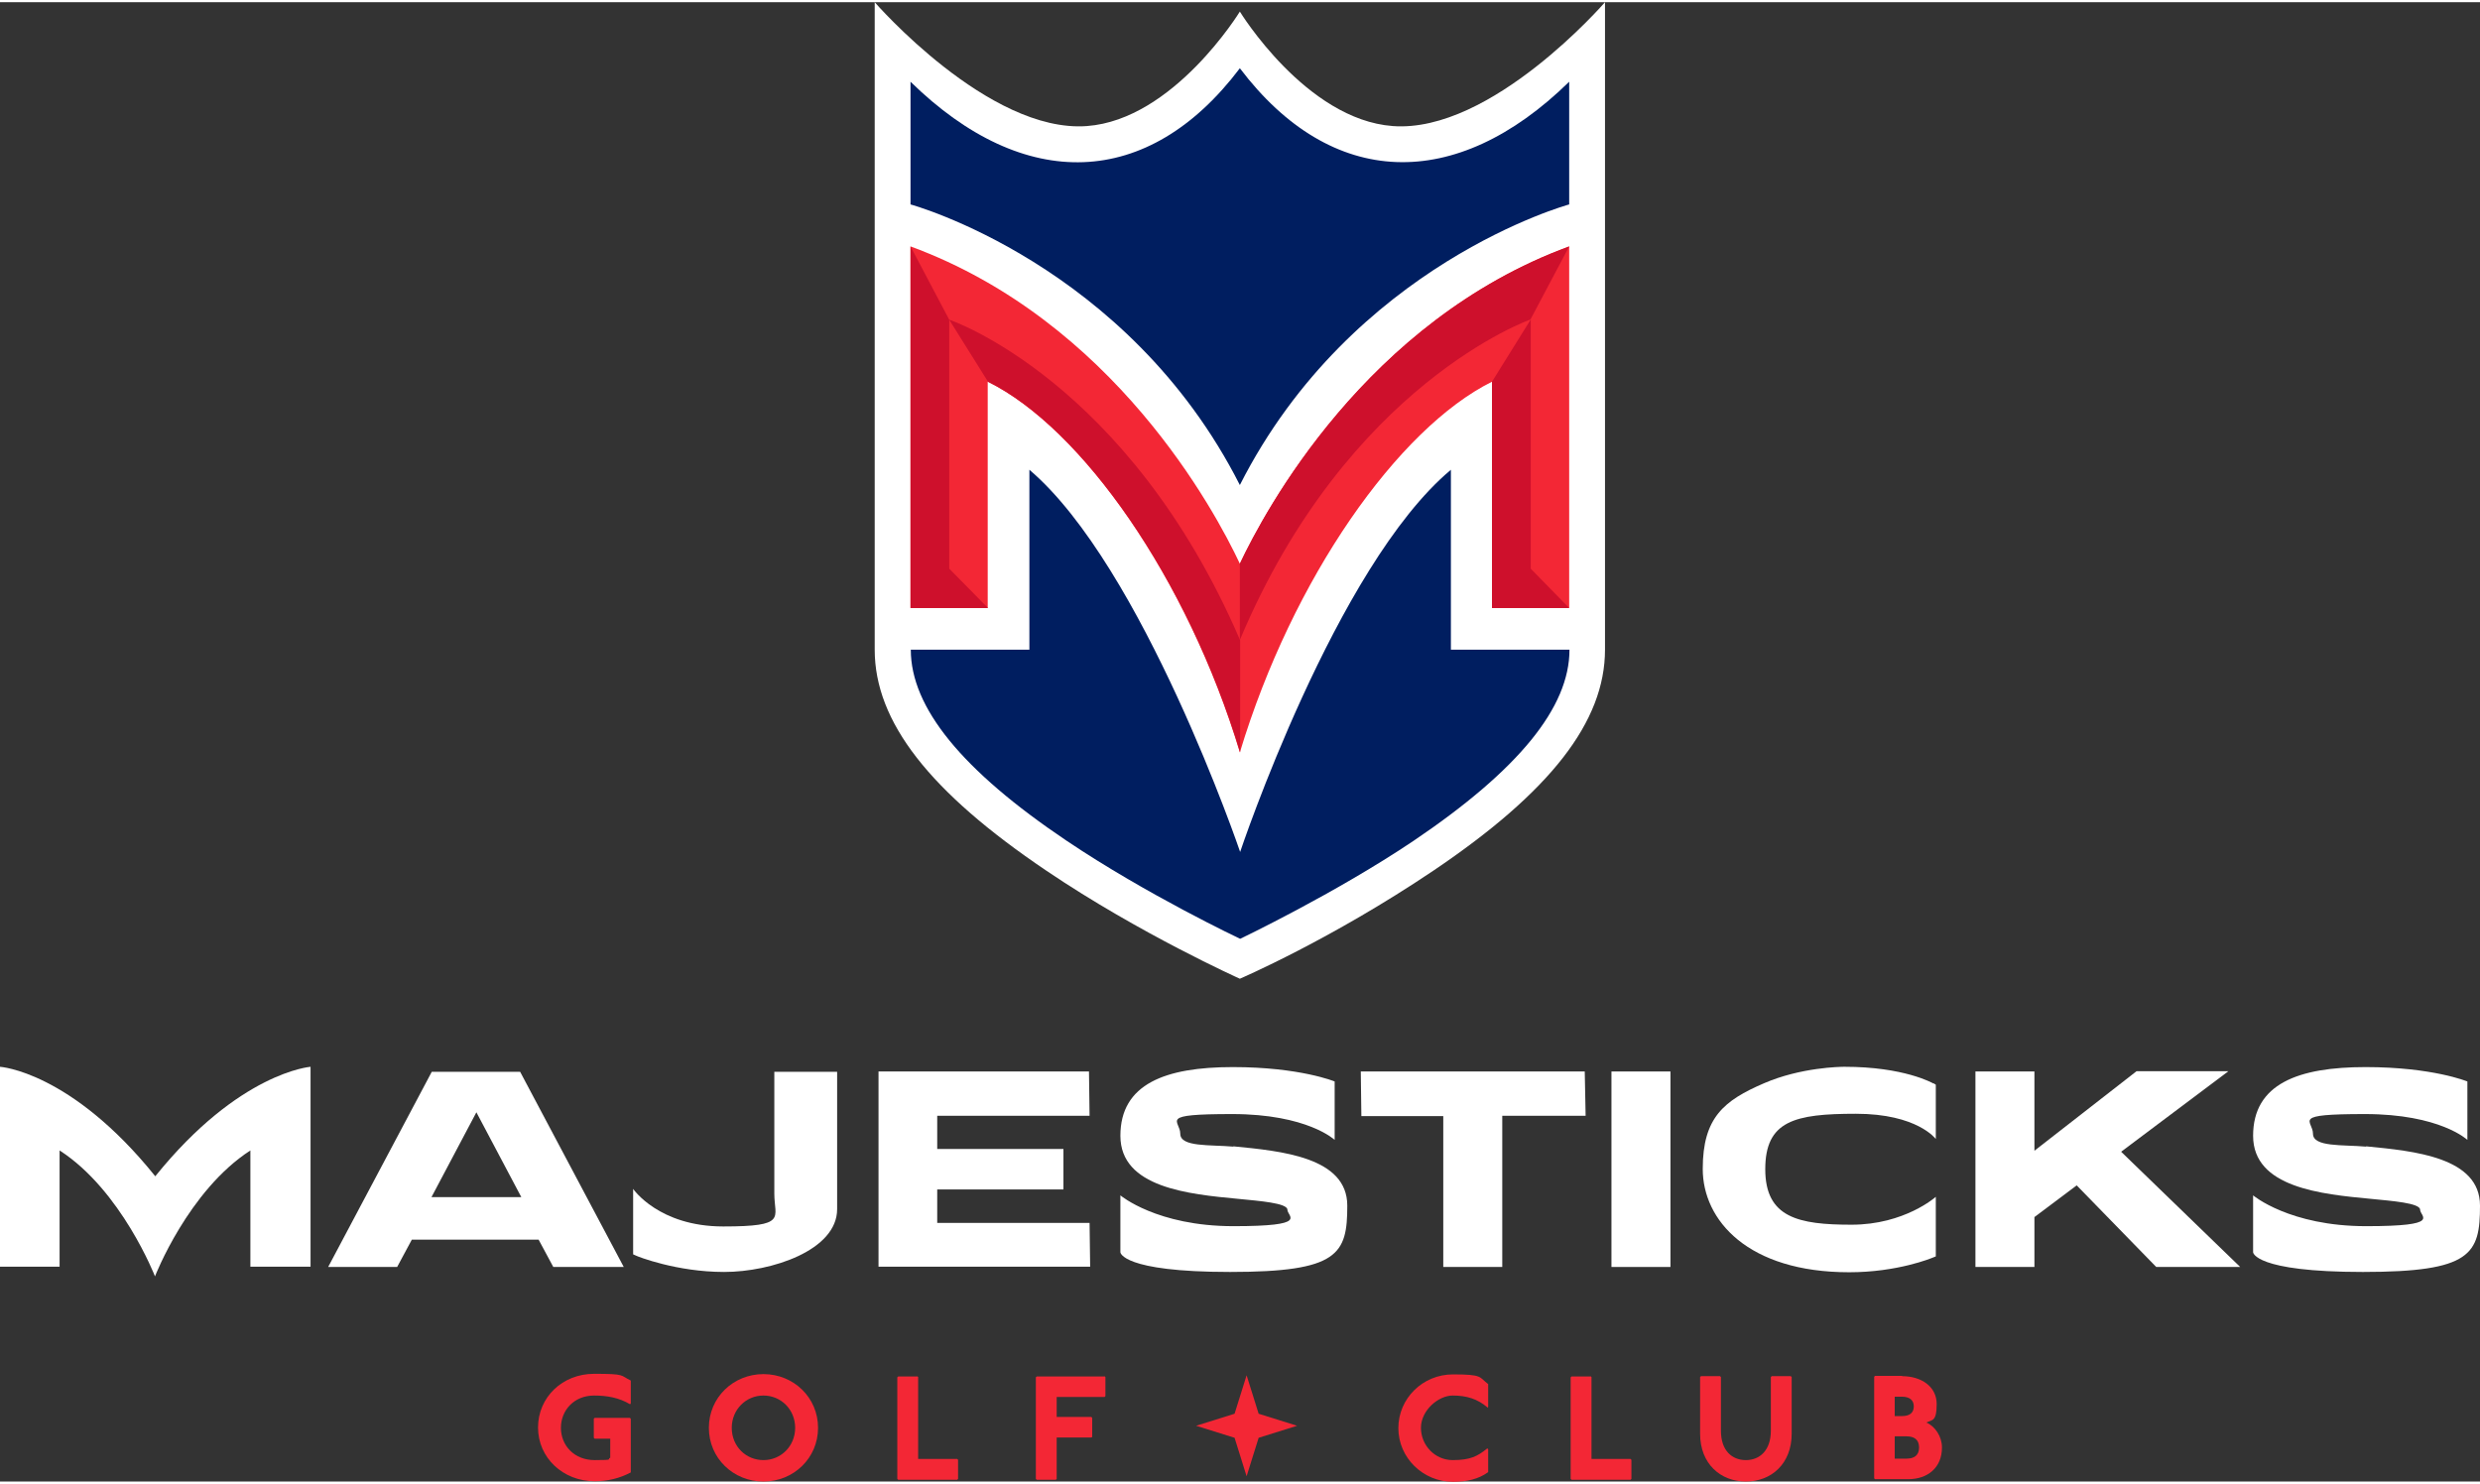 <?xml version="1.0" encoding="UTF-8"?>
<svg id="Layer_1" xmlns="http://www.w3.org/2000/svg" width="11.7in" height="7in" version="1.1" viewBox="0 0 844.9 504">
  <rect x="0" y="0" width="844.9" height="504" fill="#333333" stroke="none"/>
  <!-- Generator: Adobe Illustrator 30.0.0, SVG Export Plug-In . SVG Version: 2.1.1 Build 123)  -->
  <defs>
    <style>
      .st0 {
        fill: #001e60;
      }

      .st1 {
        fill: #f32735;
      }

      .st2 {
        fill: #fff;
      }

      .st3 {
        fill: #ce102c;
      }
    </style>
  </defs>
  <g>
    <polygon class="st1" points="428.8 480.9 424.7 467.8 420.6 480.9 407.5 485 420.6 489.1 424.7 502.2 428.8 489.1 441.9 485 428.8 480.9"/>
    <g>
      <path class="st1" d="M214.7,477.7c-3.8-2.3-8-3-12.3-3-6.8,0-11.3,5-11.3,11s4.5,11,11.5,11,4-.3,5.3-.8v-6.5h-5.3l-.3-.3v-6.5l.3-.3h12l.3.3v18.3c-3.8,2-7.8,3-12.3,3-10.8,0-19.3-8-19.3-18.3s8.3-18.3,19.1-18.3,8.8.5,12.5,2.3v7.8l-.3.3Z"/>
      <path class="st1" d="M278.7,485.7c0,10.3-8.3,18.3-18.6,18.3s-18.6-8-18.6-18.3,8.3-18.3,18.6-18.3,18.6,8,18.6,18.3ZM249.3,485.7c0,6.3,4.8,11,10.8,11s10.8-4.8,10.8-11-4.8-11-10.8-11-10.8,4.8-10.8,11Z"/>
      <path class="st1" d="M312.5,468.1l.3.3v27.9h13.3l.3.3v6.5l-.3.3h-20.1l-.3-.3v-34.6l.3-.3h6.5Z"/>
      <path class="st1" d="M376.3,468.1l.3.3v6.5l-.3.3h-16.3v6.8h11.8l.3.3v6.5l-.3.2h-11.8v14.1l-.3.3h-6.5l-.3-.3v-34.6l.3-.3h23.1Z"/>
      <path class="st1" d="M506.7,478.7c-3.3-2.8-7-4-11.8-4s-10.8,5-10.8,11,4.8,11,10.8,11,8.5-1.3,11.8-4l.3.3v7.8c-3.3,2.4-7.3,3.3-12,3.3-10.2,0-18.6-8.2-18.6-18.3s8.3-18.3,18.6-18.3,8.8.9,12,3.3v7.8l-.3.3Z"/>
      <path class="st1" d="M541.9,468.1l.3.3v27.9h13.3l.3.3v6.5l-.3.3h-20.1l-.3-.3v-34.6l.3-.3h6.5Z"/>
      <path class="st1" d="M586,468.1l.3.3v18.3c0,6.8,3.8,10,8.5,10s8.5-3.3,8.5-10v-18.3l.3-.3h6.5l.3.3v19.3c0,10.3-7,16.3-15.6,16.3s-15.6-6-15.6-16.3v-19.3l.3-.3h6.5Z"/>
      <path class="st1" d="M648,468.1c6.5,0,11.8,3.5,11.8,9.5s-1.5,5.3-3.5,6.3c3,1.3,5.3,4.8,5.3,8.5,0,7-5,10.8-11.5,10.8h-11.3l-.3-.3v-34.6l.3-.3h9.3ZM645.5,481.7h2.5c2.8,0,4-1.3,4-3.3s-1.3-3.3-4-3.3h-2.5v6.5ZM645.5,496.2h4c2.5,0,4.3-1,4.3-3.8s-1.8-3.8-4.3-3.8h-4v7.5Z"/>
    </g>
  </g>
  <g>
    <path class="st2" d="M52.9,400c28.6-35.5,52.9-37.3,52.9-37.3v68.1h-20.5v-39.6c-21.2,13.7-32.5,42.9-32.5,42.9,0,0-11.4-29.3-32.5-42.9v39.6H0v-68.1s24.1,1.5,52.9,37.3h0Z"/>
    <path class="st2" d="M177.2,364.4l35.3,66.5h-24l-5-9.3h-43.2l-5,9.3h-23.5l35.3-66.5h30ZM177.6,407.1l-15.3-28.9-15.3,28.9h30.7Z"/>
    <path class="st2" d="M263.9,364.4h21.3v46.8c0,14-22.3,21.4-38.5,21.4s-29.6-5.3-30.1-5.6l-.9-.4v-22.3s8.7,12.8,30.7,12.8,17.4-2.9,17.4-11.1v-41.6Z"/>
    <path class="st2" d="M371.2,415.8l.2,15h-72.1v-66.5h71.7s.2,15.1.2,15.1h-51.9v11.3h43v13.8h-43v11.4h51.9Z"/>
    <path class="st2" d="M420.2,389.8c16.4,1.6,38.8,3.7,38.8,20.2s-2.9,22.6-39.9,22.6-37.4-6.7-37.4-6.7v-19.4s12.4,10.5,38.5,10.5,18.4-3.3,18.4-5.6-9.7-3-16.7-3.7c-16.9-1.6-40.2-3.8-40.2-21.5s15.4-23.4,38.3-23.4,34.7,4.9,34.7,4.9v19.9s-9.3-8.8-34.9-8.8-17.7,2.1-17.7,6.7,10.1,3.7,18.1,4.4h0Z"/>
    <path class="st2" d="M539.9,364.3l.3,15.1h-28.4v51.5h-20.1v-51.4h-27.9c0,.1-.2-15.2-.2-15.2h76.3Z"/>
    <path class="st2" d="M549,430.9v-66.6h20.1v66.6h-20.1Z"/>
    <path class="st2" d="M658.7,368.3l.8.5v18.5s-6.3-8.6-27.2-8.6-30.9,2.4-30.9,18.9,11.3,18.9,29.4,18.9,28.7-9.5,28.7-9.5v20.3s-1,.4-1,.4c-.5.2-12,5-28.5,5-34.5,0-49.9-17.7-49.9-35.2s7.2-23.3,20.9-29.2c12.5-5.4,25.9-5.6,27.4-5.6,20.3,0,29.9,5.5,30.3,5.7Z"/>
    <path class="st2" d="M722.7,391.7l40.5,39.2h-28.6l-27.1-27.8-14.4,10.8v17h-20.1v-66.6h20.1v27l34.8-27.1h31.3l-36.5,27.4Z"/>
    <path class="st2" d="M806.1,389.8c16.4,1.6,38.8,3.7,38.8,20.2s-2.9,22.6-39.9,22.6-37.4-6.7-37.4-6.7v-19.4s12.4,10.5,38.5,10.5,18.4-3.3,18.4-5.6-9.7-3-16.7-3.7c-16.9-1.6-40.2-3.8-40.2-21.5s15.4-23.4,38.3-23.4,34.7,4.9,34.7,4.9v19.9s-9.3-8.8-34.9-8.8-17.7,2.1-17.7,6.7,10.1,3.7,18.1,4.4h0Z"/>
  </g>
  <g>
    <path class="st2" d="M546.8,0s-38.7,44.7-72.3,42.2c-29.6-2.2-52.1-39-52.1-39,0,0-22.5,36.8-52.1,39C336.8,44.7,298,0,298,0v220.6c0,24.5,18.6,48.4,58.5,75.3,31.8,21.5,65.9,36.8,65.9,36.8,0,0,31-13.3,65.9-36.8,39.9-26.9,58.5-50.8,58.5-75.3V0Z"/>
    <g>
      <path class="st1" d="M422.4,191.3c-8.5-18.1-43.1-82.7-112.2-108.1v123.2h26.3v-77.1c32,15.8,68,67,85.9,126.3,17.9-59.3,53.9-110.4,85.9-126.3v77.1h26.3v-123.2c-69.1,25.4-103.7,90.1-112.2,108.1Z"/>
      <path class="st0" d="M494.3,220.6v-61.3c-39.3,32.9-71.8,130.2-71.8,130.2,0,0-33.1-97.3-71.8-130.2v61.3h-40.4c0,19.7,17.4,41.1,53.1,65.1,27.5,18.5,59.1,33.4,59.1,33.4,0,0,32.5-15.5,59.1-33.4,35.7-24.1,53.1-45.4,53.1-65.1h-40.4Z"/>
      <path class="st0" d="M534.6,27.1c-38.7,37.9-81,36.6-112.2-4.6-31.2,41.3-73.5,42.5-112.2,4.6v41.8s73.9,20.1,112.2,95.6h0c38.3-75.5,112.2-95.6,112.2-95.6,0,0,0-41.8,0-41.8Z"/>
      <g>
        <polygon class="st3" points="310.2 206.4 336.6 206.4 323.4 193 323.4 108.2 310.2 83.2 310.2 206.4"/>
        <polygon class="st3" points="508.3 206.4 534.6 206.4 521.5 193 521.5 108.1 508.3 129.3 508.3 206.4"/>
        <path class="st3" d="M422.4,191.3v26c36.7-87.4,99-109.2,99-109.2l13.2-24.9c-69.1,25.4-103.7,90.1-112.2,108.1Z"/>
        <path class="st3" d="M323.4,108.2l13.2,21.1c32,15.8,68,67,85.9,126.3v-38.2c-38.2-88.7-99-109.2-99-109.2Z"/>
      </g>
    </g>
  </g>
</svg>